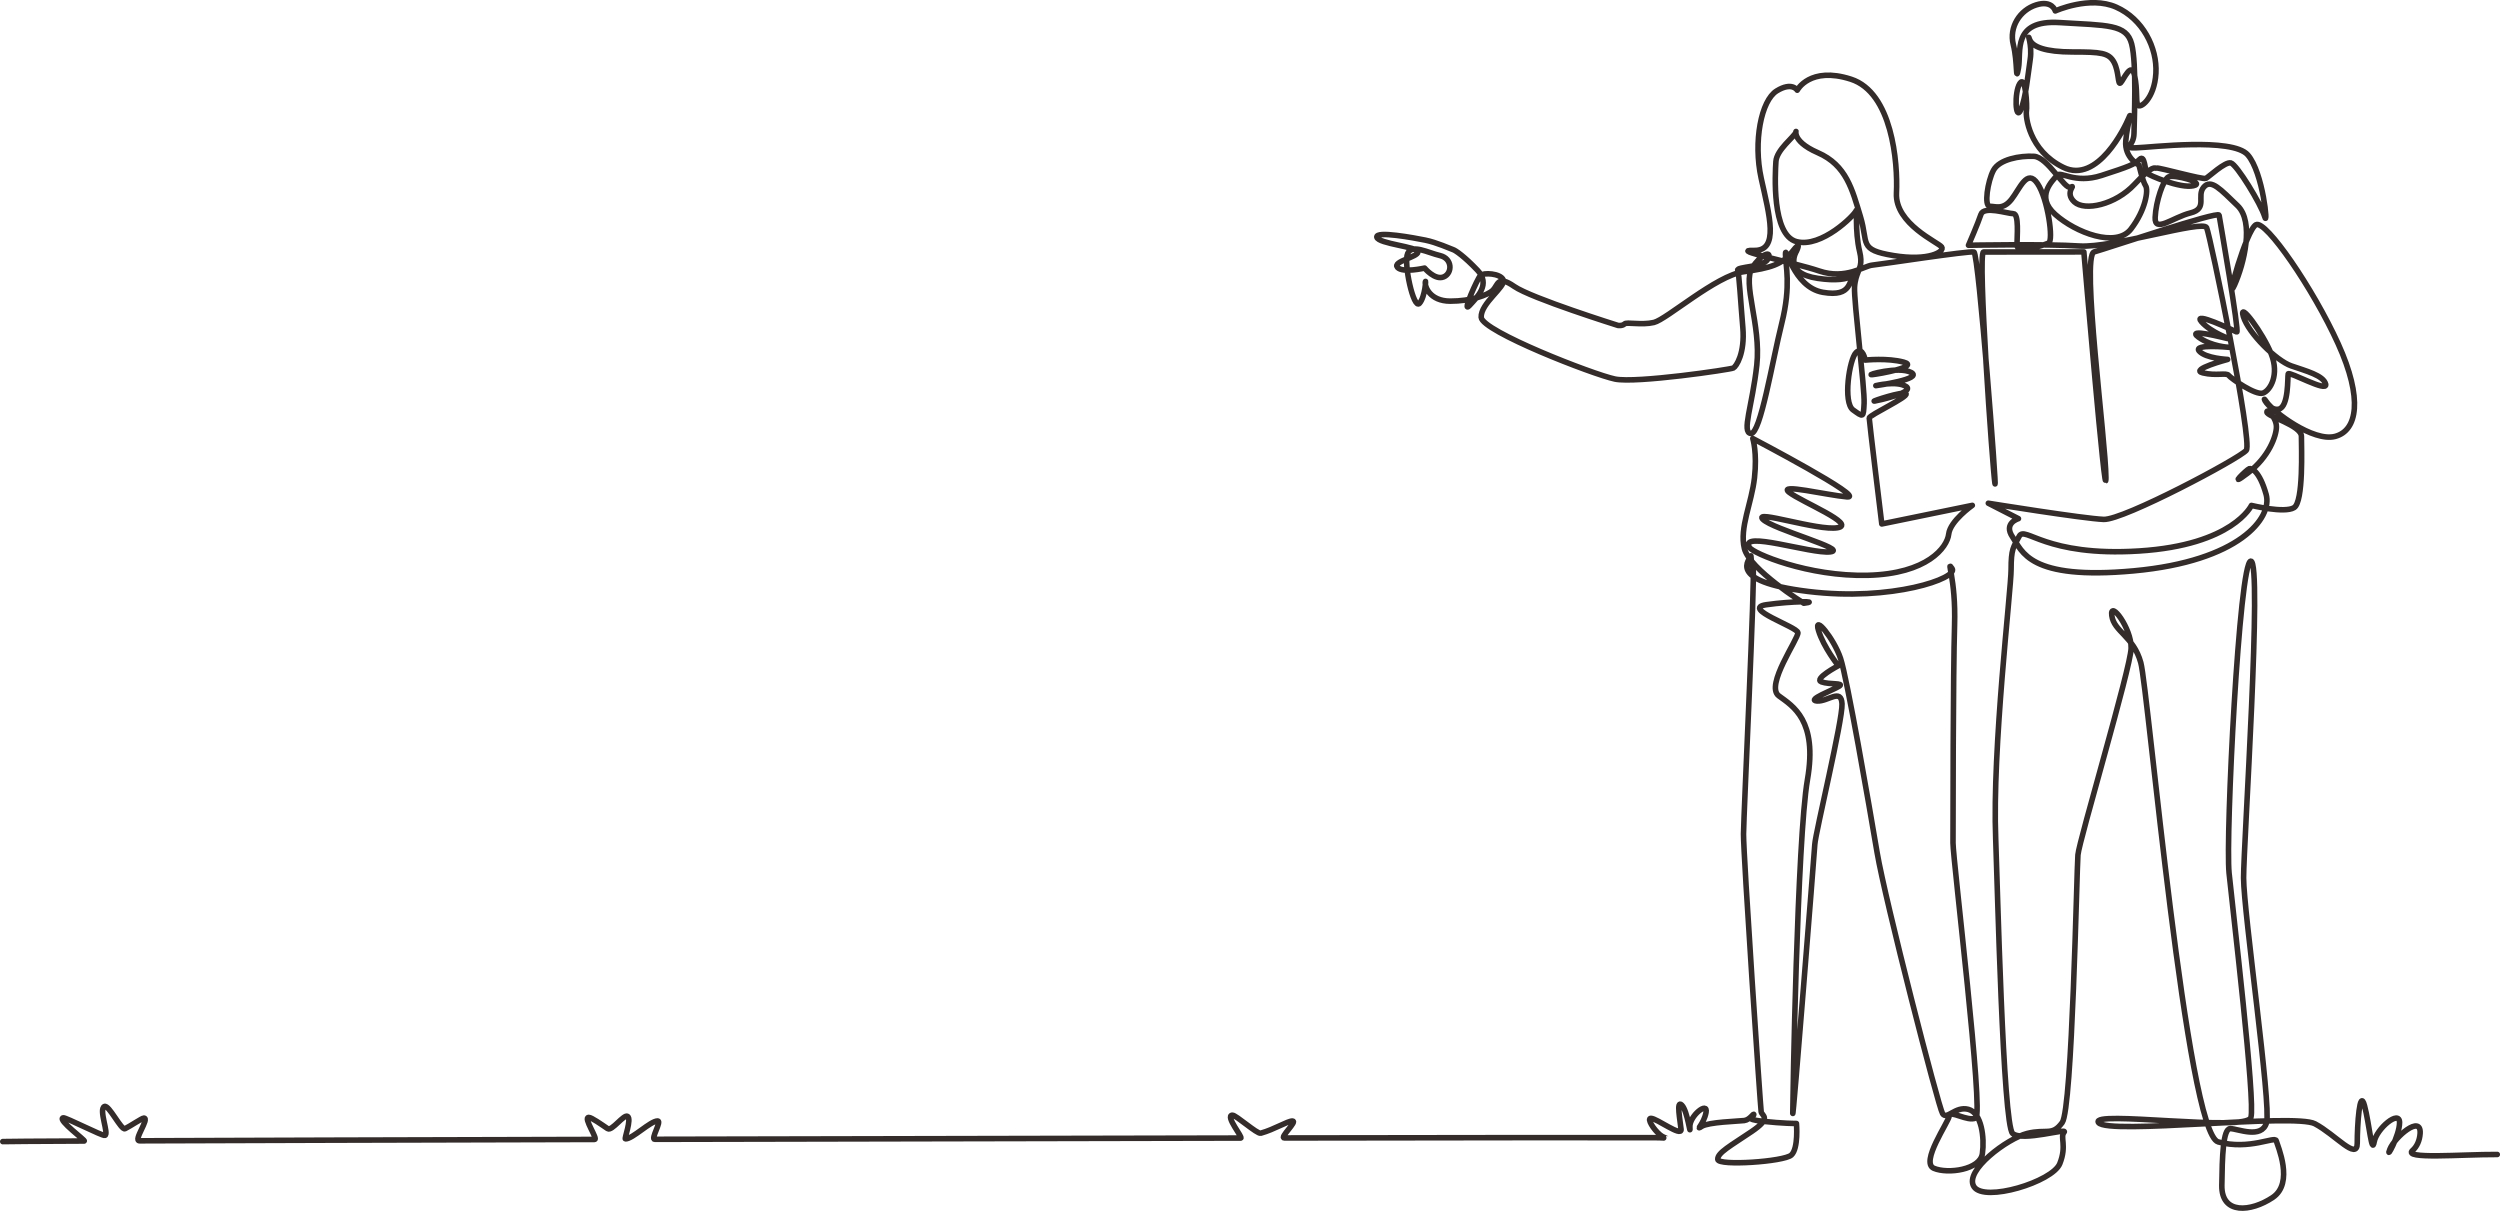 <?xml version="1.0" encoding="UTF-8"?>
<svg id="Layer_1" xmlns="http://www.w3.org/2000/svg" viewBox="0 0 5383.82 2607.82">
  <path d="M6,2458.44c6.38-.33,69.66-.75,175.2-1.22,5.11-.02-58.37-45.92-45.3-49.99,4.95-1.54,84.63,39.64,90,37.9,9.25-3.01-13.93-55.88-1.02-62.26,9.38-4.64,36.2,51.75,44.32,47.83,10.23-4.94,36.99-22.87,40.4-22.88,13.85-.05-23.94,48.99-9,48.93,235.03-.92,575.3-1.89,979.8-2.91,8.38-.02-25.34-47.78-12.59-47.52,6.13.12,26.71,14.74,40.82,24.3,8.95,6.06,35-31.78,42.89-26.5,9.09,6.08-7.61,48.58-4.64,48.57,15.75-.04,53.57-38.66,69.42-38.7,9.38-.02-15.72,39.55-6.3,39.53,423.95-1.04,878.28-2,1261.8-2.68,6.21-.01-34.35-48.19-17.95-49.3,7.62-.52,53.42,40.98,61.14,38.85,29.58-8.17,57.54-26.24,68.41-26.26,11.67-.02-28.93,36.53-17.4,36.51,405.64-.68,702.33-.97,795.3-.64,41.67.15,26.61,4.68,13.75-5.98-14.21-11.78-28.96-35.65-19.75-35.65,12.66,0,66.48,41.16,64.9,23.75-1.59-17.42-11.08-64.9,1.59-52.23,12.66,12.66,18.99,71.23,17.41,47.48-1.59-23.74,39.57-56.98,34.81-31.65-4.75,25.32-23.74,39.57-9.49,30.08,14.24-9.5,79.13-11.09,91.79-12.66,12.66-1.59,20.58-17.42,20.58-12.66s-23.74,9.49,18.99,14.23c42.74,4.76,72.81,4.76,72.81,4.76,0,0,4.75,53.81-11.08,68.05-15.83,14.24-156.69,23.74-158.28,9.49-1.58-14.24,28.5-30.07,72.81-60.14,44.32-30.07,22.15-33.24,20.57-42.73-1.58-9.5-38.38-552.84-37.99-598.08.4-45.25,25.26-559.23,20.57-571.37-4.67-12.14-4.34-31.67-4.75-26.91-.41,4.76-56.98,53.81,123.45,75.97,180.43,22.16,323.76-28.85,310-49.24-13.77-20.4,8.39,19.17,5.22,122.05-3.16,102.87-3.37,432.08-3.37,468.49s66.44,583.84,49.05,592.54c-17.39,8.7-55.6-17.84-57.07-4.57-1.48,13.27-63.2,100.32-33.13,112.99,30.07,12.66,99.71,3.17,104.46-31.65,4.75-34.82-1.84-87.86-30.2-95.37-28.36-7.5-46.48,24.01-55.62,9.04-9.14-14.97-123.5-459.14-140.91-562.01-17.41-102.87-64.54-375.49-78.79-418.22-14.25-42.73-58.57-96.54-47.48-60.14,11.08,36.41,42.74,75.97,42.74,75.97,0,0-53.82,28.49-36.41,34.82,17.41,6.33,50.65,1.58,37.99,9.5-12.66,7.91-71.22,30.07-47.48,31.66,23.74,1.57,52.23-28.49,53.81,6.33,1.58,34.81-56.98,276.98-58.56,302.3-1.59,25.32-47.49,602.82-47.49,579.08s9.5-590.16,31.65-718.36c22.17-128.21-31.65-158.27-61.72-180.44-30.08-22.15,42.73-123.45,41.15-136.11-1.58-12.66-123.45-52.23-68.05-60.14,55.39-7.92,118.7-7.92,80.72-3.17,0,0-117.07-73.15-127.95-117.86-10.87-44.71,15.71-97.88,21.75-152.26,6.04-54.38-3.62-84.59-3.62-84.59,0,0,246.51,129.3,203.02,125.67-43.51-3.62-151.06-30.21-124.47-9.67,26.59,20.54,146.22,68.88,103.93,76.13-42.29,7.25-182.47-39.88-160.72-18.12,21.75,21.75,186.09,65.25,145.01,70.08-41.09,4.84-195.87-47.15-174.07-9.68,7.51,12.91,126.67,63.31,254.87,60.14,128.2-3.17,171.14-60.14,174.3-88.63,3.17-28.49,50.88-61.98,50.88-61.98l-194.95,40.02s-27.06-221.79-27.06-228.12,85.47-45.9,79.14-52.23c-6.33-6.33-74.89,16.77-68.06,15.83,6.84-.94,88.63-18.99,68.06-31.65-20.57-12.66-64.92-1.65-64.92-1.65,0,0,102.91-14.18,76-28.43-26.91-14.24-99.72,6.33-83.89,4.75,15.83-1.59,102.88-17.41,68.06-26.91-34.82-9.49-83.06-4.45-83.06-4.45,0,0-5.57-30.37-19.81-16.13-14.24,14.25-28.49,107.63-6.33,123.45,22.16,15.83,22.16,17.41,23.75-14.24,1.58-31.66-22.17-220-20.58-250.07,1.59-30.08,17.41-44.32,1.59-30.08-15.83,14.25-4.75,52.23-69.64,41.15-64.9-11.08-80.72-106.04-80.72-82.3s12.66,66.47-7.92,148.78c-20.57,82.3-45.9,239-66.47,237.41-20.58-1.58,3.16-60.14,12.66-147.19,9.49-87.05-32.07-177.16-9.5-210.51,2.13-3.13,4.23-5.98,6.29-8.57,19.9-24.91,36.01-24.77,26.95-8.84-10.01,17.6-68.06,15.83-64.89,23.74,3.17,7.92,6.33,68.06,11.08,123.45,4.75,55.4-14.24,83.89-20.57,87.05-6.33,3.17-208.92,33.24-254.82,23.74-45.9-9.5-286.47-102.88-288.06-132.96-1.58-30.07,53.82-66.48,47.49-80.72-6.33-14.25-42.74-15.83-49.07-9.5-6.33,6.33-41.15,83.88-23.74,64.89,17.41-18.99,45.9-45.9,17.41-75.97-28.49-30.07-47.48-42.73-52.23-44.32-4.75-1.58-36.4-15.83-60.14-20.57-23.74-4.75-107.63-20.58-104.46-6.33,3.17,14.24,88.63,20.57,88.63,31.66s-55.39,20.57-44.32,33.23c11.08,12.66,58.56,1.58,58.56,1.58,0,0,22.16,26.9,41.15,18.99,19-7.92,19-39.57-7.92-45.9-26.91-6.33-60.14-25.32-69.64-4.74-9.5,20.57,12.66,121.87,25.32,107.63,12.66-14.25,14.24-55.4,12.66-45.9-1.58,9.5,9.5,41.15,53.81,41.15s80.72-12.66,91.8-23.74c11.08-11.08,9.5-33.24,45.9-7.92,36.4,25.32,223.17,83.89,223.17,83.89,0,0,9.5,1.58,14.25-3.17,4.75-4.75,36.4,3.17,63.31-3.17,26.9-6.33,134.53-101.29,193.09-109.21,58.56-7.91,83.4-15.74,105.01-43.48,21.62-27.74,8.96-.84,8.96-.84,0,0-30.07,47.48,45.9,58.56,75.97,11.08,101.29-11.08,90.21-56.98-11.08-45.9-4.75-98.13-7.91-88.63-3.17,9.5-74.39,80.72-128.2,66.48-53.81-14.25-45.9-147.19-44.32-172.52,1.59-25.33,39.22-52.93,42.77-62.65,3.54-9.72-14.27,16.75,47.45,43.65,61.73,26.91,74.19,79.61,91.8,137.7,17.61,58.09-4.75,71.32,71.23,83.88,75.98,12.56,110.81-8.6,103.68-18.54-7.13-9.95-100.52-49.51-97.35-115.99,3.16-66.48-9.5-216.84-98.13-245.33-88.63-28.48-115.54,23.74-115.54,23.74,0,0-11.08-18.99-44.32,1.58-33.24,20.58-50.65,109.21-33.24,188.35,17.41,79.14,39.57,156.69-15.82,155.11-55.4-1.59,83.97,25.06,140.86,44.32,56.89,19.25,96.55-11.08,113.96-12.66,17.41-1.58,208.72-31.2,219.11-28.26,10.39,2.94,49.96,526.82,45.21,498.33-4.75-28.49-38.05-498.14-24.56-498.35,13.48-.21,216.07-.21,216.07-.21,0,0,47.49,561.87,47.49,485.9s-53.81-477.99-25.32-485.9c28.49-7.92,267.48-88.63,269.06-79.14,1.59,9.5,44.32,254.82,37.99,251.65-6.33-3.17-96.55-45.9-75.97-22.16,20.58,23.74,64.89,37.99,56.98,36.41-7.92-1.59-91.8-23.75-63.31-3.17,28.49,20.57,65.06,21.83,65.06,21.83,0,0-77.72-7.59-63.47,8.24,14.24,15.83,61.21,17.9,61.21,17.9,0,0-82.67,21.92-53.74,28.92,28.93,7,51.09-.92,55.84,5.41,4.75,6.33,58.56,44.32,74.39,37.99,15.82-6.33,34.81-39.57,17.41-83.89-17.41-44.32-71.22-117.12-60.14-80.72,11.08,36.4,71.21,94.97,102.87,106.05,31.66,11.08,69.65,20.57,74.4,39.57,4.75,18.99-79.14-28.49-80.73-22.16-1.57,6.33,1.58,71.22-20.57,75.97-22.16,4.75-39.41-36.12-26.03-15.68,13.37,20.43,100.42,86.9,147.9,74.24,47.48-12.66,60.15-80.72,6.33-199.43-53.81-118.7-156.09-267.46-176.97-256.39-20.87,11.07-66.77,175.68-46.19,129.77,20.57-45.9,42.73-136.12,6.33-170.94-36.41-34.81-56.98-58.56-72.81-39.57-15.82,18.99,9.5,45.9-28.49,55.39-37.98,9.49-77.55,44.32-75.97,9.49,1.59-34.81,17.41-80.72,28.5-87.05,11.08-6.33,82.3,12.66,53.81,18.99-28.5,6.33-94.97-22.16-99.72-26.9-4.74-4.75-4.74-41.16-15.83-30.08-11.08,11.08-23.75,15.83-82.3,34.82-58.56,18.99-88.23-10.75-96.34.16-8.12,10.91-47.29,44.43-3.37,83.72,43.93,39.3,131.37,72.81,163.02,31.65,31.66-41.15,37.99-83.88,31.66-93.38-6.33-9.5-14.24-44.32-14.24-44.32,0,0-31.66-15.83-28.5-52.23,3.17-36.4,14.25-68.06,6.33-49.06-7.91,18.99-66.47,142.45-140.86,106.05-74.39-36.41-81.29-110.6-79.42-120.99,1.87-10.38-1.65-79.2-14.13-59.83-12.49,19.37-9.32,82.68,1.76,57.36,11.08-25.32,15.83-77.55,20.58-109.21,4.75-31.66-7.47-58.75-1.36-42.83,6.11,15.92,33.01,27,93.15,27s77.56,1.58,88.63,22.16c11.08,20.57,7.92,50.65,14.25,44.32,6.33-6.33,23.39-47.88,30.07-15.83,6.69,32.05,2.25,53.66,6.67,63.23,4.41,9.58,36.07-12.58,39.23-67.98,3.17-55.39-28.49-117.12-85.47-142.45-56.98-25.32-131.17,8.17-131.17,8.17,0,0-6.53-23.99-41.34-12.92-34.83,11.08-58.57,47.48-49.07,85.47,9.5,37.99,4.75,85.47,11.08,50.65,6.33-34.82-14.25-104.46,88.63-98.13,102.88,6.33,144.03,3.16,155.1,45.9,11.08,42.74,5.47,163.83,5.11,192.7-.36,28.88-25.46,31.78,4.5,31.12,29.96-.66,207.23-22.81,240.46,15.17,33.24,37.99,44.32,159.85,36.41,132.95-7.91-26.9-60.14-112.37-72.81-115.54-12.66-3.16-47.48,30.08-53.81,33.24-6.33,3.16-101.3-23.74-106.04-22.16-4.75,1.58-6.33-9.5-47.49,34.82-41.15,44.32-107.63,58.56-129.78,37.99-22.16-20.57,4.75-37.99-7.92-31.66-12.66,6.33-49.06-64.9-79.14-66.48-30.08-1.58-74.39,6.33-87.05,30.08-12.66,23.74-20.57,77.55-7.91,77.55s28.45,8.24,46.67-14.87c18.21-23.11,33.71-67.19,56.07-34.13,22.37,33.06,34.95,123.39,23.87,128.14-11.08,4.75-68.06,23.74-68.06,4.75s4.75-68.06-7.91-68.06-63.45-17.34-69.71,1.62c-6.26,18.96-26.84,66.44-26.84,66.44,0,0,167.77-3.17,239,1.59,71.23,4.75,265.9-56.98,273.81-39.57,7.92,17.41,99.72,462.16,85.48,479.57-14.25,17.41-264.32,150.36-307.05,148.78-42.74-1.59-248.49-34.82-248.49-34.82l64.9,33.23s-33.24,9.5-12.66,39.57c20.57,30.07,34.18,93.74,261.15,72.81,226.97-20.94,299.14-113.96,284.89-164.61-14.25-50.65-31.66-56.98-36.4-55.4-4.75,1.58-49.07,44.32-3.17,9.5,45.9-34.82,61.73-80.72,61.73-99.71s-20.57-41.15-20.57-31.65,74.39,28.49,74.39,52.23,4.75,140.87-15.83,153.53c-20.57,12.66-91.8-4.75-91.8-4.75,0,0-39.57,85.47-242.16,98.13-202.59,12.66-245.33-55.39-257.99-31.66-12.66,23.75-17.41,26.91-17.41,71.23s-40.97,385.87-33.16,581.17c3.52,87.76,15.63,615.38,36.45,633.61,20.83,18.23,120.15-12.98,110.86-2.58-9.3,10.4,6.33,28.62-9.3,67.68-15.63,39.06-162.88,84.05-184.87,49.48-22-34.58,72.91-104.16,114.57-114.58,41.66-10.42,53.83,6.34,75.52-23.43,21.69-29.78,31.25-545.09,33.85-576.34,2.61-31.24,113.56-402.31,114.57-445.27,1.01-42.94-46.22-105.12-41.66-70.3,4.57,34.81,46.88,44.27,62.5,101.56,15.62,57.28,98.95,1013.78,166.65,1032.01,67.7,18.23,122.38-13.02,124.99-2.6,2.61,10.41,39.06,91.14-7.81,122.38-46.87,31.25-110.18,37.02-109.36-26.04.83-63.06,2.61-122.38,18.23-122.38s67.71,23.44,78.12-13.01c10.42-36.46-49.47-453.95-49.47-526.86s40.59-682.18,15.62-682.23c-24.97-.04-54.68,593.7-46.87,671.81,7.81,78.12,57.37,494.98,46.91,526.54-10.46,31.56-347.85-16.52-328.13,10.74,19.72,27.24,421.84-20.84,466.1,2.6,44.27,23.43,91.14,80.72,91.14,41.66s5.21-119.78,15.63-80.72c10.41,39.05,15.63,106.76,20.83,78.11,5.21-28.64,54.68-70.31,54.68-41.66s-31.25,83.32-20.83,57.28c10.42-26.04,67.7-75.51,65.1-33.85-.96,15.39-7.22,28.7-16.03,36.32-23.04,19.89,104.47,8.61,182.16,8.97" style="fill: none; fill-rule: evenodd; stroke: #332c2b; stroke-linecap: round; stroke-linejoin: round; stroke-width: 12px;"/>
</svg>